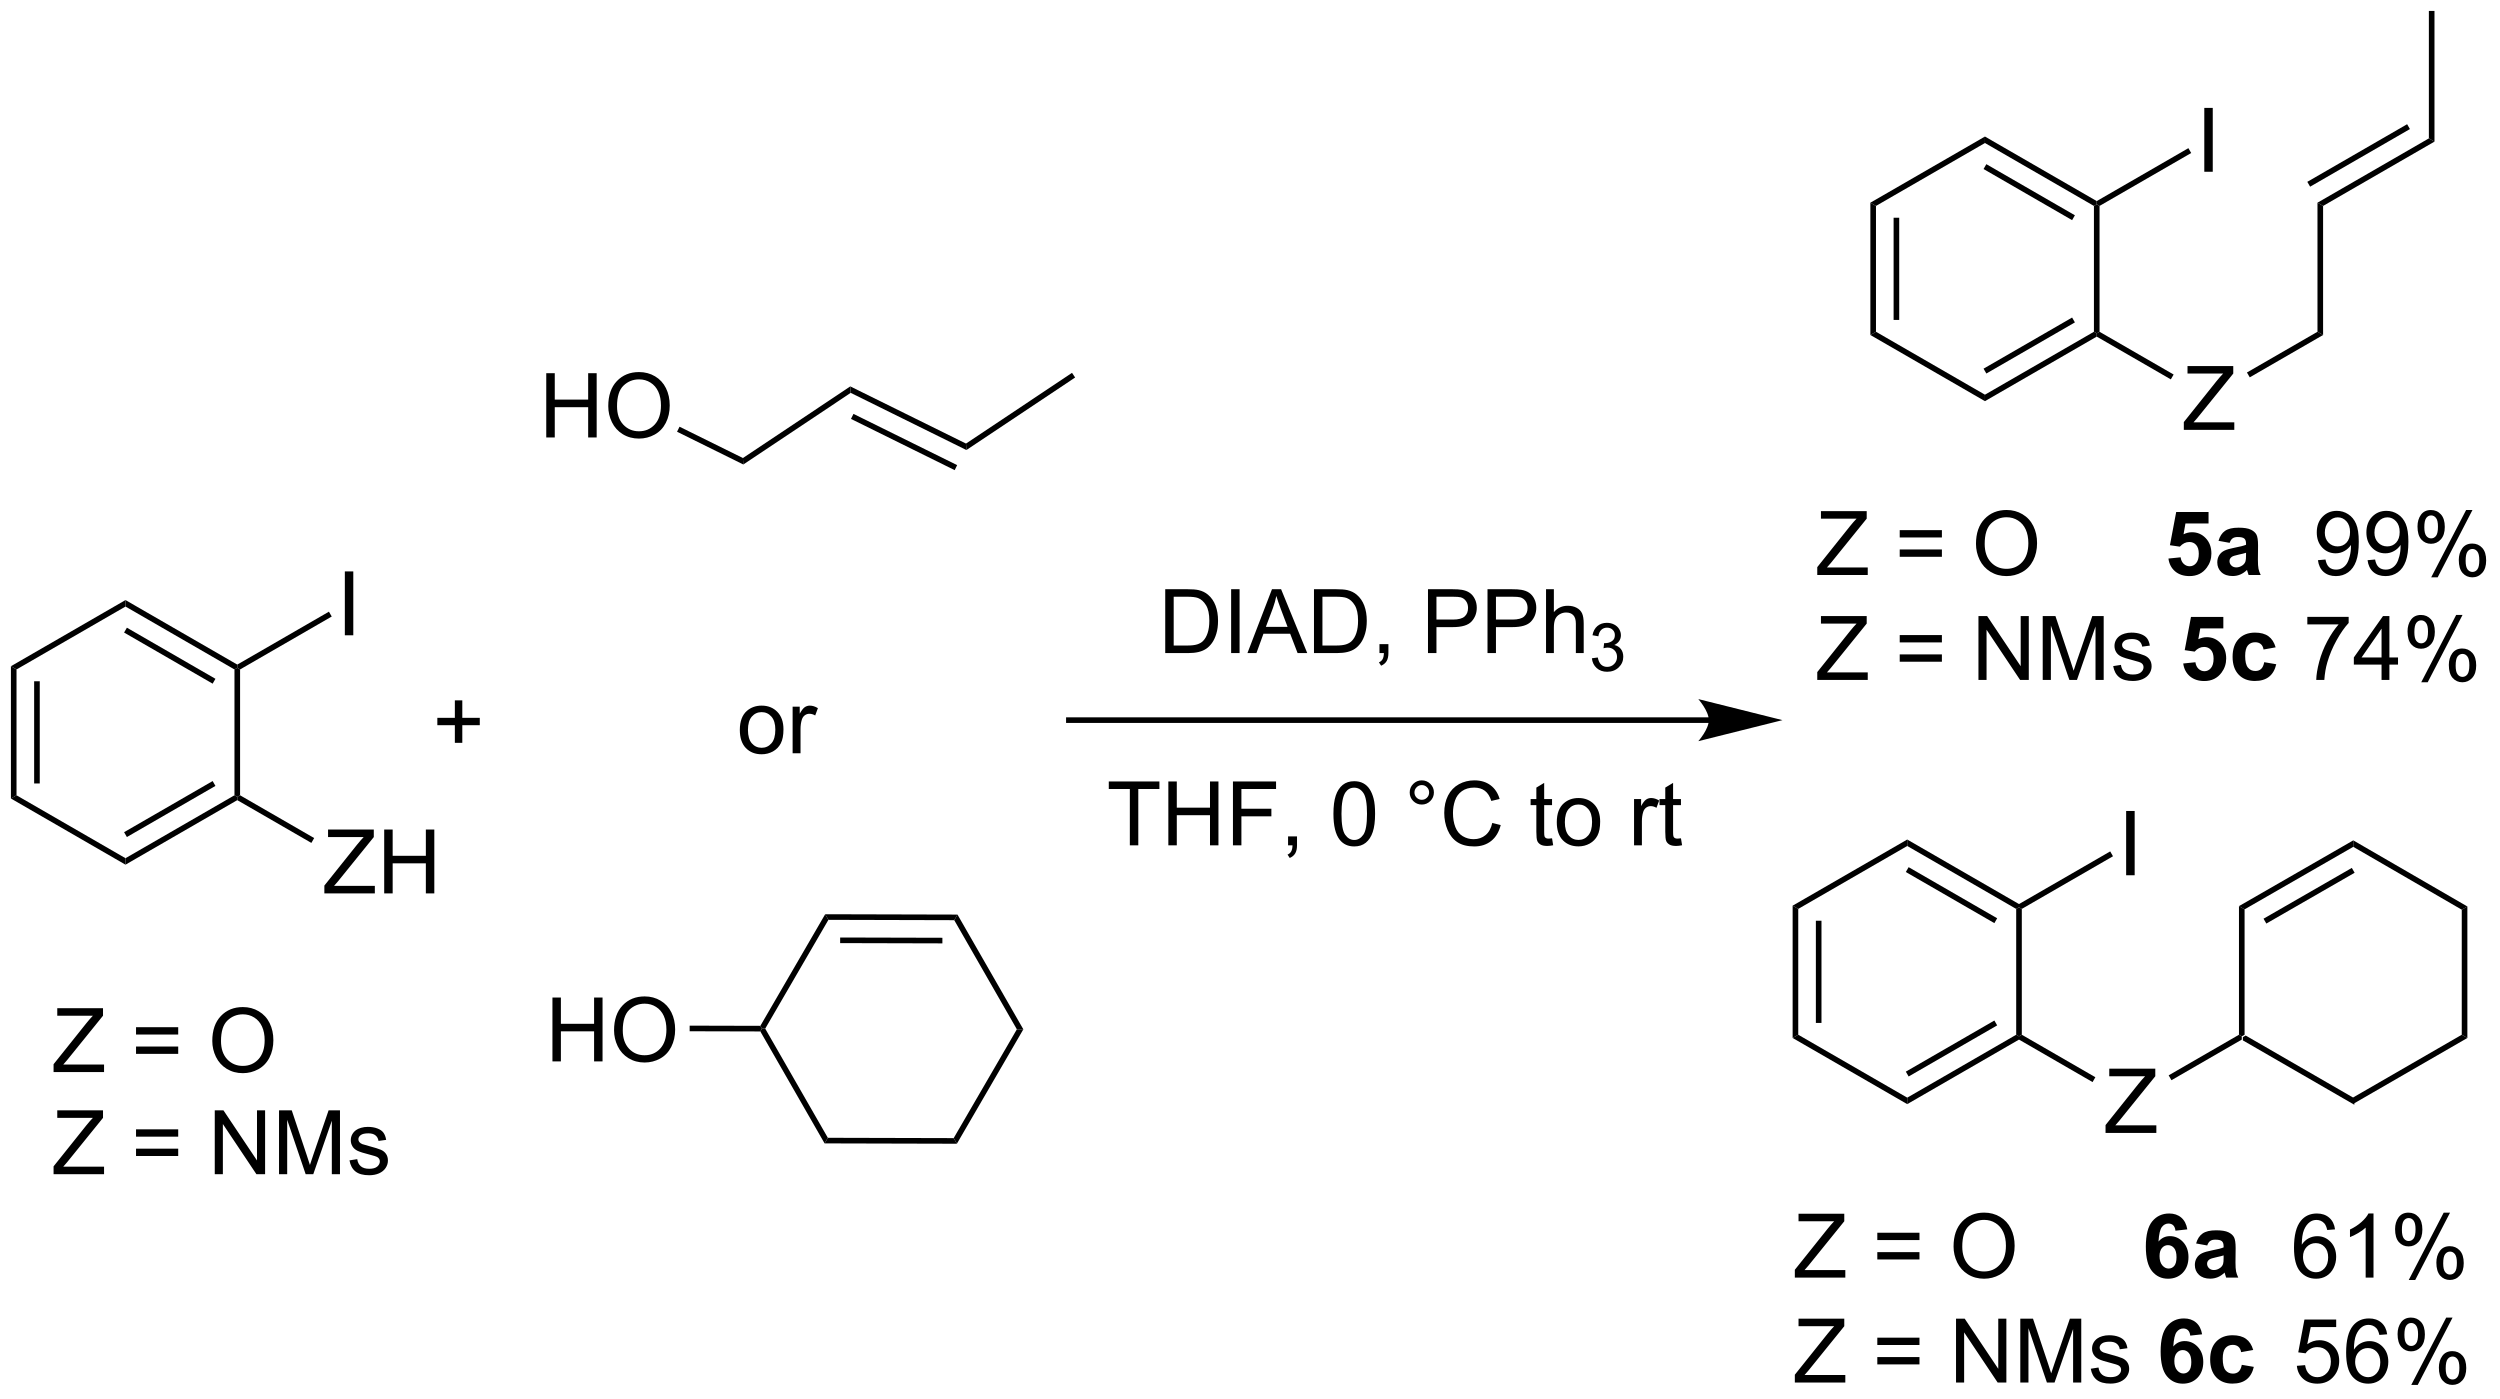 <?xml version="1.0" encoding="UTF-8"?>
<!DOCTYPE svg PUBLIC '-//W3C//DTD SVG 1.0//EN'
          'http://www.w3.org/TR/2001/REC-SVG-20010904/DTD/svg10.dtd'>
<svg stroke-dasharray="none" shape-rendering="auto" xmlns="http://www.w3.org/2000/svg" font-family="'Dialog'" text-rendering="auto" width="611" fill-opacity="1" color-interpolation="auto" color-rendering="auto" preserveAspectRatio="xMidYMid meet" font-size="12px" viewBox="0 0 611 342" fill="black" xmlns:xlink="http://www.w3.org/1999/xlink" stroke="black" image-rendering="auto" stroke-miterlimit="10" stroke-linecap="square" stroke-linejoin="miter" font-style="normal" stroke-width="1" height="342" stroke-dashoffset="0" font-weight="normal" stroke-opacity="1"
><!--Generated by the Batik Graphics2D SVG Generator--><defs id="genericDefs"
  /><g
  ><defs id="defs1"
    ><clipPath clipPathUnits="userSpaceOnUse" id="clipPath1"
      ><path d="M0.646 0.646 L229.497 0.646 L229.497 128.568 L0.646 128.568 L0.646 0.646 Z"
      /></clipPath
      ><clipPath clipPathUnits="userSpaceOnUse" id="clipPath2"
      ><path d="M1.78 71.457 L1.78 195.822 L224.268 195.822 L224.268 71.457 Z"
      /></clipPath
    ></defs
    ><g transform="scale(2.667,2.667) translate(-0.646,-0.646) matrix(1.029,0,0,1.029,-1.185,-72.855)"
    ><path d="M201.521 164.083 L201.521 163.795 L201.771 163.65 L211.446 169.236 L211.446 169.814 Z" stroke="none" clip-path="url(#clipPath2)"
    /></g
    ><g transform="matrix(2.743,0,0,2.743,-4.882,-196.002)"
    ><path d="M211.454 146.908 L211.455 146.331 L221.621 152.221 L221.121 152.509 Z" stroke="none" clip-path="url(#clipPath2)"
    /></g
    ><g transform="matrix(2.743,0,0,2.743,-4.882,-196.002)"
    ><path d="M161.503 152.15 L162.003 152.439 L162.003 163.65 L161.503 163.939 ZM163.573 153.49 L163.573 162.6 L164.073 162.6 L164.073 153.49 Z" stroke="none" clip-path="url(#clipPath2)"
    /></g
    ><g transform="matrix(2.743,0,0,2.743,-4.882,-196.002)"
    ><path d="M161.503 163.939 L162.003 163.65 L171.713 169.256 L171.713 169.833 Z" stroke="none" clip-path="url(#clipPath2)"
    /></g
    ><g transform="matrix(2.743,0,0,2.743,-4.882,-196.002)"
    ><path d="M171.713 169.833 L171.713 169.256 L181.422 163.65 L181.672 163.795 L181.672 164.083 ZM171.838 167.371 L179.727 162.816 L179.477 162.383 L171.588 166.938 Z" stroke="none" clip-path="url(#clipPath2)"
    /></g
    ><g transform="matrix(2.743,0,0,2.743,-4.882,-196.002)"
    ><path d="M181.922 163.65 L181.672 163.795 L181.422 163.65 L181.422 152.439 L181.672 152.295 L181.922 152.439 Z" stroke="none" clip-path="url(#clipPath2)"
    /></g
    ><g transform="matrix(2.743,0,0,2.743,-4.882,-196.002)"
    ><path d="M181.672 152.006 L181.672 152.295 L181.422 152.439 L171.713 146.833 L171.713 146.256 ZM179.727 153.273 L171.838 148.719 L171.588 149.152 L179.477 153.706 Z" stroke="none" clip-path="url(#clipPath2)"
    /></g
    ><g transform="matrix(2.743,0,0,2.743,-4.882,-196.002)"
    ><path d="M171.713 146.256 L171.713 146.833 L162.003 152.439 L161.503 152.15 Z" stroke="none" clip-path="url(#clipPath2)"
    /></g
    ><g transform="matrix(2.743,0,0,2.743,-4.882,-196.002)"
    ><path d="M191.219 149.44 L191.219 143.713 L191.977 143.713 L191.977 149.44 L191.219 149.44 Z" stroke="none" clip-path="url(#clipPath2)"
    /></g
    ><g transform="matrix(2.743,0,0,2.743,-4.882,-196.002)"
    ><path d="M181.922 152.439 L181.672 152.295 L181.672 152.006 L189.797 147.315 L190.047 147.748 Z" stroke="none" clip-path="url(#clipPath2)"
    /></g
    ><g transform="matrix(2.743,0,0,2.743,-4.882,-196.002)"
    ><path d="M189.383 172.4 L189.383 171.697 L192.315 168.027 Q192.628 167.637 192.909 167.348 L189.714 167.348 L189.714 166.673 L193.815 166.673 L193.815 167.348 L190.602 171.322 L190.253 171.723 L193.909 171.723 L193.909 172.4 L189.383 172.4 Z" stroke="none" clip-path="url(#clipPath2)"
    /></g
    ><g transform="matrix(2.743,0,0,2.743,-4.882,-196.002)"
    ><path d="M181.672 164.083 L181.672 163.795 L181.922 163.65 L188.476 167.435 L188.226 167.868 Z" stroke="none" clip-path="url(#clipPath2)"
    /></g
    ><g transform="matrix(2.743,0,0,2.743,-4.882,-196.002)"
    ><path d="M195.256 167.701 L195.006 167.268 L201.271 163.65 L201.521 163.795 L201.521 164.083 Z" stroke="none" clip-path="url(#clipPath2)"
    /></g
    ><g transform="matrix(2.743,0,0,2.743,-4.882,-196.002)"
    ><path d="M201.771 163.65 L201.521 163.795 L201.271 163.65 L201.271 152.19 L201.771 152.479 Z" stroke="none" clip-path="url(#clipPath2)"
    /></g
    ><g transform="matrix(2.743,0,0,2.743,-4.882,-196.002)"
    ><path d="M201.771 152.479 L201.271 152.19 L211.455 146.331 L211.454 146.908 ZM203.709 153.744 L211.576 149.218 L211.326 148.785 L203.459 153.311 Z" stroke="none" clip-path="url(#clipPath2)"
    /></g
    ><g transform="matrix(2.743,0,0,2.743,-4.882,-196.002)"
    ><path d="M211.446 169.814 L211.446 169.236 L221.121 163.65 L221.621 163.939 Z" stroke="none" clip-path="url(#clipPath2)"
    /></g
    ><g transform="matrix(2.743,0,0,2.743,-4.882,-196.002)"
    ><path d="M221.621 163.939 L221.121 163.65 L221.121 152.509 L221.621 152.221 Z" stroke="none" clip-path="url(#clipPath2)"
    /></g
    ><g transform="matrix(2.743,0,0,2.743,-4.882,-196.002)"
    ><path d="M97.296 104.675 L97.574 105.091 L87.887 111.553 L87.85 110.977 Z" stroke="none" clip-path="url(#clipPath2)"
    /></g
    ><g transform="matrix(2.743,0,0,2.743,-4.882,-196.002)"
    ><path d="M87.85 110.977 L87.887 111.553 L77.577 106.459 L77.54 105.883 ZM87.062 112.897 L77.824 108.332 L77.602 108.78 L86.841 113.345 Z" stroke="none" clip-path="url(#clipPath2)"
    /></g
    ><g transform="matrix(2.743,0,0,2.743,-4.882,-196.002)"
    ><path d="M77.54 105.883 L77.577 106.459 L68.01 112.841 L67.973 112.265 Z" stroke="none" clip-path="url(#clipPath2)"
    /></g
    ><g transform="matrix(2.743,0,0,2.743,-4.882,-196.002)"
    ><path d="M87.038 173.362 L86.751 172.861 L92.382 163.167 L92.96 163.168 Z" stroke="none" clip-path="url(#clipPath2)"
    /></g
    ><g transform="matrix(2.743,0,0,2.743,-4.882,-196.002)"
    ><path d="M92.96 163.168 L92.382 163.167 L86.802 153.443 L87.092 152.944 Z" stroke="none" clip-path="url(#clipPath2)"
    /></g
    ><g transform="matrix(2.743,0,0,2.743,-4.882,-196.002)"
    ><path d="M87.092 152.944 L86.802 153.443 L75.591 153.413 L75.303 152.913 ZM85.747 155.01 L76.637 154.986 L76.636 155.486 L85.746 155.51 Z" stroke="none" clip-path="url(#clipPath2)"
    /></g
    ><g transform="matrix(2.743,0,0,2.743,-4.882,-196.002)"
    ><path d="M75.303 152.913 L75.591 153.413 L69.96 163.108 L69.671 163.107 L69.527 162.857 Z" stroke="none" clip-path="url(#clipPath2)"
    /></g
    ><g transform="matrix(2.743,0,0,2.743,-4.882,-196.002)"
    ><path d="M69.526 163.357 L69.671 163.107 L69.96 163.108 L75.54 172.832 L75.25 173.331 Z" stroke="none" clip-path="url(#clipPath2)"
    /></g
    ><g transform="matrix(2.743,0,0,2.743,-4.882,-196.002)"
    ><path d="M75.25 173.331 L75.54 172.832 L86.751 172.861 L87.038 173.362 Z" stroke="none" clip-path="url(#clipPath2)"
    /></g
    ><g transform="matrix(2.743,0,0,2.743,-4.882,-196.002)"
    ><path d="M51.002 166.027 L51.002 160.336 L51.755 160.336 L51.755 162.673 L54.713 162.673 L54.713 160.336 L55.466 160.336 L55.466 166.027 L54.713 166.027 L54.713 163.344 L51.755 163.344 L51.755 166.027 L51.002 166.027 ZM56.492 163.256 Q56.492 161.837 57.253 161.038 Q58.014 160.235 59.217 160.235 Q60.004 160.235 60.635 160.613 Q61.27 160.988 61.601 161.661 Q61.935 162.334 61.935 163.188 Q61.935 164.055 61.585 164.738 Q61.236 165.422 60.594 165.774 Q59.955 166.125 59.212 166.125 Q58.41 166.125 57.776 165.737 Q57.144 165.346 56.818 164.676 Q56.492 164.003 56.492 163.256 ZM57.269 163.266 Q57.269 164.296 57.82 164.888 Q58.374 165.478 59.209 165.478 Q60.058 165.478 60.607 164.881 Q61.158 164.283 61.158 163.186 Q61.158 162.489 60.923 161.972 Q60.687 161.454 60.234 161.17 Q59.784 160.882 59.22 160.882 Q58.42 160.882 57.843 161.434 Q57.269 161.982 57.269 163.266 Z" stroke="none" clip-path="url(#clipPath2)"
    /></g
    ><g transform="matrix(2.743,0,0,2.743,-4.882,-196.002)"
    ><path d="M69.527 162.857 L69.671 163.107 L69.526 163.357 L63.227 163.34 L63.228 162.84 Z" stroke="none" clip-path="url(#clipPath2)"
    /></g
    ><g transform="matrix(2.743,0,0,2.743,-4.882,-196.002)"
    ><path d="M2.752 130.815 L3.252 131.103 L3.252 142.315 L2.752 142.603 ZM4.822 132.154 L4.822 141.264 L5.322 141.264 L5.322 132.154 Z" stroke="none" clip-path="url(#clipPath2)"
    /></g
    ><g transform="matrix(2.743,0,0,2.743,-4.882,-196.002)"
    ><path d="M2.752 142.603 L3.252 142.315 L12.961 147.92 L12.961 148.498 Z" stroke="none" clip-path="url(#clipPath2)"
    /></g
    ><g transform="matrix(2.743,0,0,2.743,-4.882,-196.002)"
    ><path d="M12.961 148.498 L12.961 147.92 L22.671 142.315 L22.921 142.459 L22.921 142.748 ZM13.086 146.035 L20.976 141.48 L20.726 141.047 L12.836 145.602 Z" stroke="none" clip-path="url(#clipPath2)"
    /></g
    ><g transform="matrix(2.743,0,0,2.743,-4.882,-196.002)"
    ><path d="M23.171 142.315 L22.921 142.459 L22.671 142.315 L22.671 131.103 L22.921 130.959 L23.171 131.103 Z" stroke="none" clip-path="url(#clipPath2)"
    /></g
    ><g transform="matrix(2.743,0,0,2.743,-4.882,-196.002)"
    ><path d="M22.921 130.67 L22.921 130.959 L22.671 131.103 L12.961 125.498 L12.961 124.92 ZM20.976 131.937 L13.086 127.382 L12.836 127.816 L20.726 132.37 Z" stroke="none" clip-path="url(#clipPath2)"
    /></g
    ><g transform="matrix(2.743,0,0,2.743,-4.882,-196.002)"
    ><path d="M12.961 124.92 L12.961 125.498 L3.252 131.103 L2.752 130.815 Z" stroke="none" clip-path="url(#clipPath2)"
    /></g
    ><g transform="matrix(2.743,0,0,2.743,-4.882,-196.002)"
    ><path d="M30.68 151.059 L30.68 150.36 L33.594 146.714 Q33.905 146.326 34.184 146.038 L31.009 146.038 L31.009 145.368 L35.085 145.368 L35.085 146.038 L31.891 149.987 L31.544 150.386 L35.178 150.386 L35.178 151.059 L30.68 151.059 ZM36.012 151.059 L36.012 145.368 L36.766 145.368 L36.766 147.705 L39.723 147.705 L39.723 145.368 L40.477 145.368 L40.477 151.059 L39.723 151.059 L39.723 148.375 L36.766 148.375 L36.766 151.059 L36.012 151.059 Z" stroke="none" clip-path="url(#clipPath2)"
    /></g
    ><g transform="matrix(2.743,0,0,2.743,-4.882,-196.002)"
    ><path d="M32.505 128.059 L32.505 122.368 L33.258 122.368 L33.258 128.059 L32.505 128.059 Z" stroke="none" clip-path="url(#clipPath2)"
    /></g
    ><g transform="matrix(2.743,0,0,2.743,-4.882,-196.002)"
    ><path d="M22.921 142.748 L22.921 142.459 L23.171 142.315 L29.772 146.126 L29.522 146.559 Z" stroke="none" clip-path="url(#clipPath2)"
    /></g
    ><g transform="matrix(2.743,0,0,2.743,-4.882,-196.002)"
    ><path d="M31.087 125.955 L31.337 126.388 L23.171 131.103 L22.921 130.959 L22.921 130.67 Z" stroke="none" clip-path="url(#clipPath2)"
    /></g
    ><g transform="matrix(2.743,0,0,2.743,-4.882,-196.002)"
    ><path d="M154.033 135.369 L97.016 135.369 L96.766 135.369 L96.766 135.869 L97.016 135.869 L154.033 135.869 L154.283 135.869 L154.283 135.369 L154.033 135.369 ZM160.598 135.619 L153.098 133.744 C153.098 133.744 154.033 134.798 154.033 135.619 C154.033 136.439 153.098 137.494 153.098 137.494 Z" stroke="none" clip-path="url(#clipPath2)"
    /></g
    ><g transform="matrix(2.743,0,0,2.743,-4.882,-196.002)"
    ><path d="M105.602 129.644 L105.602 123.954 L107.564 123.954 Q108.226 123.954 108.576 124.034 Q109.065 124.148 109.412 124.443 Q109.862 124.823 110.084 125.416 Q110.307 126.006 110.307 126.767 Q110.307 127.416 110.154 127.918 Q110.004 128.418 109.766 128.746 Q109.531 129.072 109.249 129.261 Q108.969 129.45 108.57 129.549 Q108.172 129.644 107.657 129.644 L105.602 129.644 ZM106.355 128.971 L107.572 128.971 Q108.133 128.971 108.454 128.868 Q108.775 128.762 108.964 128.573 Q109.233 128.304 109.38 127.853 Q109.531 127.401 109.531 126.756 Q109.531 125.863 109.238 125.385 Q108.946 124.903 108.526 124.74 Q108.224 124.624 107.551 124.624 L106.355 124.624 L106.355 128.971 ZM111.473 129.644 L111.473 123.954 L112.226 123.954 L112.226 129.644 L111.473 129.644 ZM112.926 129.644 L115.113 123.954 L115.925 123.954 L118.254 129.644 L117.395 129.644 L116.733 127.921 L114.352 127.921 L113.728 129.644 L112.926 129.644 ZM114.569 127.307 L116.5 127.307 L115.904 125.731 Q115.633 125.012 115.501 124.551 Q115.392 125.097 115.195 125.638 L114.569 127.307 ZM118.855 129.644 L118.855 123.954 L120.816 123.954 Q121.479 123.954 121.828 124.034 Q122.317 124.148 122.664 124.443 Q123.114 124.823 123.337 125.416 Q123.559 126.006 123.559 126.767 Q123.559 127.416 123.407 127.918 Q123.257 128.418 123.019 128.746 Q122.783 129.072 122.501 129.261 Q122.222 129.45 121.823 129.549 Q121.424 129.644 120.909 129.644 L118.855 129.644 ZM119.608 128.971 L120.824 128.971 Q121.386 128.971 121.707 128.868 Q122.028 128.762 122.216 128.573 Q122.486 128.304 122.633 127.853 Q122.783 127.401 122.783 126.756 Q122.783 125.863 122.491 125.385 Q122.198 124.903 121.779 124.74 Q121.476 124.624 120.803 124.624 L119.608 124.624 L119.608 128.971 ZM124.689 129.644 L124.689 128.847 L125.486 128.847 L125.486 129.644 Q125.486 130.084 125.331 130.353 Q125.176 130.623 124.837 130.77 L124.642 130.472 Q124.865 130.374 124.969 130.185 Q125.075 129.999 125.085 129.644 L124.689 129.644 ZM129.013 129.644 L129.013 123.954 L131.161 123.954 Q131.728 123.954 132.026 124.008 Q132.445 124.078 132.727 124.274 Q133.012 124.469 133.185 124.823 Q133.359 125.175 133.359 125.599 Q133.359 126.324 132.895 126.829 Q132.435 127.331 131.226 127.331 L129.767 127.331 L129.767 129.644 L129.013 129.644 ZM129.767 126.658 L131.239 126.658 Q131.969 126.658 132.274 126.386 Q132.582 126.114 132.582 125.623 Q132.582 125.266 132.401 125.012 Q132.22 124.756 131.925 124.676 Q131.736 124.624 131.224 124.624 L129.767 124.624 L129.767 126.658 ZM134.316 129.644 L134.316 123.954 L136.464 123.954 Q137.031 123.954 137.328 124.008 Q137.748 124.078 138.03 124.274 Q138.314 124.469 138.488 124.823 Q138.661 125.175 138.661 125.599 Q138.661 126.324 138.198 126.829 Q137.737 127.331 136.529 127.331 L135.069 127.331 L135.069 129.644 L134.316 129.644 ZM135.069 126.658 L136.542 126.658 Q137.271 126.658 137.577 126.386 Q137.885 126.114 137.885 125.623 Q137.885 125.266 137.704 125.012 Q137.523 124.756 137.227 124.676 Q137.038 124.624 136.526 124.624 L135.069 124.624 L135.069 126.658 ZM139.531 129.644 L139.531 123.954 L140.229 123.954 L140.229 125.995 Q140.719 125.429 141.464 125.429 Q141.922 125.429 142.258 125.61 Q142.597 125.788 142.742 126.107 Q142.887 126.425 142.887 127.031 L142.887 129.644 L142.188 129.644 L142.188 127.031 Q142.188 126.508 141.961 126.27 Q141.736 126.029 141.319 126.029 Q141.008 126.029 140.734 126.192 Q140.462 126.353 140.346 126.629 Q140.229 126.904 140.229 127.388 L140.229 129.644 L139.531 129.644 Z" stroke="none" clip-path="url(#clipPath2)"
    /></g
    ><g transform="matrix(2.743,0,0,2.743,-4.882,-196.002)"
    ><path d="M143.617 130.107 L144.141 130.037 Q144.232 130.483 144.447 130.679 Q144.665 130.875 144.977 130.875 Q145.346 130.875 145.6 130.619 Q145.857 130.363 145.857 129.984 Q145.857 129.623 145.62 129.39 Q145.385 129.156 145.02 129.156 Q144.873 129.156 144.651 129.214 L144.709 128.754 Q144.762 128.76 144.793 128.76 Q145.129 128.76 145.397 128.585 Q145.664 128.41 145.664 128.045 Q145.664 127.758 145.468 127.57 Q145.274 127.38 144.966 127.38 Q144.659 127.38 144.455 127.572 Q144.251 127.764 144.193 128.148 L143.669 128.055 Q143.766 127.527 144.106 127.238 Q144.447 126.949 144.954 126.949 Q145.303 126.949 145.596 127.098 Q145.891 127.248 146.047 127.508 Q146.202 127.766 146.202 128.057 Q146.202 128.335 146.053 128.562 Q145.905 128.789 145.614 128.923 Q145.992 129.01 146.202 129.286 Q146.412 129.559 146.412 129.973 Q146.412 130.532 146.004 130.922 Q145.596 131.31 144.973 131.31 Q144.412 131.31 144.04 130.976 Q143.669 130.64 143.617 130.107 Z" stroke="none" clip-path="url(#clipPath2)"
    /></g
    ><g transform="matrix(2.743,0,0,2.743,-4.882,-196.002)"
    ><path d="M102.448 146.774 L102.448 141.754 L100.572 141.754 L100.572 141.084 L105.083 141.084 L105.083 141.754 L103.201 141.754 L103.201 146.774 L102.448 146.774 ZM105.879 146.774 L105.879 141.084 L106.632 141.084 L106.632 143.421 L109.59 143.421 L109.59 141.084 L110.343 141.084 L110.343 146.774 L109.59 146.774 L109.59 144.091 L106.632 144.091 L106.632 146.774 L105.879 146.774 ZM111.635 146.774 L111.635 141.084 L115.476 141.084 L115.476 141.754 L112.388 141.754 L112.388 143.516 L115.059 143.516 L115.059 144.189 L112.388 144.189 L112.388 146.774 L111.635 146.774 ZM116.546 146.774 L116.546 145.977 L117.343 145.977 L117.343 146.774 Q117.343 147.214 117.188 147.483 Q117.032 147.753 116.693 147.9 L116.499 147.602 Q116.722 147.504 116.825 147.315 Q116.931 147.129 116.942 146.774 L116.546 146.774 ZM120.588 143.966 Q120.588 142.957 120.795 142.344 Q121.002 141.728 121.411 141.394 Q121.823 141.06 122.444 141.06 Q122.902 141.06 123.246 141.244 Q123.593 141.428 123.818 141.777 Q124.043 142.124 124.17 142.623 Q124.299 143.12 124.299 143.966 Q124.299 144.968 124.092 145.584 Q123.888 146.2 123.476 146.536 Q123.067 146.873 122.444 146.873 Q121.621 146.873 121.15 146.28 Q120.588 145.571 120.588 143.966 ZM121.305 143.966 Q121.305 145.369 121.634 145.832 Q121.962 146.296 122.444 146.296 Q122.925 146.296 123.251 145.83 Q123.58 145.364 123.58 143.966 Q123.58 142.561 123.251 142.101 Q122.925 141.637 122.436 141.637 Q121.955 141.637 121.667 142.046 Q121.305 142.566 121.305 143.966 ZM127.384 142.062 Q127.384 141.614 127.7 141.301 Q128.018 140.985 128.46 140.985 Q128.911 140.985 129.224 141.301 Q129.54 141.614 129.54 142.062 Q129.54 142.507 129.221 142.825 Q128.906 143.141 128.46 143.141 Q128.018 143.141 127.7 142.828 Q127.384 142.512 127.384 142.062 ZM127.808 142.062 Q127.808 142.334 128 142.525 Q128.191 142.717 128.463 142.717 Q128.732 142.717 128.924 142.525 Q129.115 142.334 129.115 142.062 Q129.115 141.79 128.924 141.599 Q128.732 141.405 128.463 141.405 Q128.191 141.405 128 141.599 Q127.808 141.79 127.808 142.062 ZM134.74 144.779 L135.493 144.968 Q135.258 145.897 134.642 146.386 Q134.026 146.873 133.138 146.873 Q132.217 146.873 131.64 146.498 Q131.065 146.122 130.762 145.413 Q130.462 144.702 130.462 143.886 Q130.462 142.996 130.801 142.336 Q131.143 141.674 131.769 141.329 Q132.395 140.985 133.149 140.985 Q134.002 140.985 134.585 141.42 Q135.167 141.855 135.397 142.644 L134.655 142.817 Q134.458 142.196 134.08 141.914 Q133.705 141.63 133.133 141.63 Q132.478 141.63 132.036 141.945 Q131.596 142.258 131.417 142.789 Q131.239 143.32 131.239 143.881 Q131.239 144.608 131.451 145.149 Q131.663 145.69 132.108 145.959 Q132.556 146.226 133.076 146.226 Q133.708 146.226 134.145 145.861 Q134.585 145.496 134.74 144.779 ZM140.066 146.148 L140.167 146.767 Q139.872 146.829 139.639 146.829 Q139.258 146.829 139.049 146.71 Q138.839 146.588 138.754 146.391 Q138.668 146.195 138.668 145.566 L138.668 143.195 L138.156 143.195 L138.156 142.652 L138.668 142.652 L138.668 141.63 L139.365 141.21 L139.365 142.652 L140.066 142.652 L140.066 143.195 L139.365 143.195 L139.365 145.605 Q139.365 145.905 139.401 145.99 Q139.437 146.076 139.52 146.127 Q139.605 146.177 139.761 146.177 Q139.877 146.177 140.066 146.148 ZM140.489 144.712 Q140.489 143.568 141.126 143.017 Q141.659 142.559 142.422 142.559 Q143.274 142.559 143.812 143.115 Q144.353 143.672 144.353 144.655 Q144.353 145.449 144.112 145.907 Q143.874 146.363 143.418 146.617 Q142.963 146.868 142.422 146.868 Q141.558 146.868 141.022 146.314 Q140.489 145.757 140.489 144.712 ZM141.208 144.712 Q141.208 145.504 141.553 145.9 Q141.899 146.293 142.422 146.293 Q142.942 146.293 143.287 145.897 Q143.633 145.501 143.633 144.689 Q143.633 143.925 143.287 143.532 Q142.94 143.136 142.422 143.136 Q141.899 143.136 141.553 143.529 Q141.208 143.92 141.208 144.712 ZM147.373 146.774 L147.373 142.652 L148.002 142.652 L148.002 143.276 Q148.242 142.838 148.444 142.698 Q148.649 142.559 148.894 142.559 Q149.246 142.559 149.611 142.784 L149.371 143.431 Q149.114 143.281 148.858 143.281 Q148.631 143.281 148.447 143.418 Q148.266 143.555 148.188 143.801 Q148.072 144.174 148.072 144.616 L148.072 146.774 L147.373 146.774 ZM151.552 146.148 L151.653 146.767 Q151.358 146.829 151.125 146.829 Q150.745 146.829 150.535 146.71 Q150.326 146.588 150.24 146.391 Q150.155 146.195 150.155 145.566 L150.155 143.195 L149.642 143.195 L149.642 142.652 L150.155 142.652 L150.155 141.63 L150.851 141.21 L150.851 142.652 L151.552 142.652 L151.552 143.195 L150.851 143.195 L150.851 145.605 Q150.851 145.905 150.887 145.99 Q150.923 146.076 151.006 146.127 Q151.092 146.177 151.247 146.177 Q151.363 146.177 151.552 146.148 Z" stroke="none" clip-path="url(#clipPath2)"
    /></g
    ><g transform="matrix(2.743,0,0,2.743,-4.882,-196.002)"
    ><path d="M168.429 89.515 L168.929 89.804 L168.929 101.015 L168.429 101.304 ZM170.499 90.854 L170.499 99.964 L170.999 99.964 L170.999 90.854 Z" stroke="none" clip-path="url(#clipPath2)"
    /></g
    ><g transform="matrix(2.743,0,0,2.743,-4.882,-196.002)"
    ><path d="M168.429 101.304 L168.929 101.015 L178.638 106.621 L178.638 107.198 Z" stroke="none" clip-path="url(#clipPath2)"
    /></g
    ><g transform="matrix(2.743,0,0,2.743,-4.882,-196.002)"
    ><path d="M178.638 107.198 L178.638 106.621 L188.348 101.015 L188.598 101.159 L188.598 101.448 ZM178.763 104.736 L186.653 100.181 L186.403 99.748 L178.513 104.303 Z" stroke="none" clip-path="url(#clipPath2)"
    /></g
    ><g transform="matrix(2.743,0,0,2.743,-4.882,-196.002)"
    ><path d="M188.848 101.015 L188.598 101.159 L188.348 101.015 L188.348 89.804 L188.598 89.659 L188.848 89.804 Z" stroke="none" clip-path="url(#clipPath2)"
    /></g
    ><g transform="matrix(2.743,0,0,2.743,-4.882,-196.002)"
    ><path d="M188.598 89.371 L188.598 89.659 L188.348 89.804 L178.638 84.198 L178.638 83.621 ZM186.653 90.638 L178.763 86.083 L178.513 86.516 L186.403 91.071 Z" stroke="none" clip-path="url(#clipPath2)"
    /></g
    ><g transform="matrix(2.743,0,0,2.743,-4.882,-196.002)"
    ><path d="M178.638 83.621 L178.638 84.198 L168.929 89.804 L168.429 89.515 Z" stroke="none" clip-path="url(#clipPath2)"
    /></g
    ><g transform="matrix(2.743,0,0,2.743,-4.882,-196.002)"
    ><path d="M196.357 109.759 L196.357 109.061 L199.271 105.414 Q199.582 105.026 199.861 104.739 L196.686 104.739 L196.686 104.069 L200.762 104.069 L200.762 104.739 L197.568 108.688 L197.221 109.086 L200.855 109.086 L200.855 109.759 L196.357 109.759 Z" stroke="none" clip-path="url(#clipPath2)"
    /></g
    ><g transform="matrix(2.743,0,0,2.743,-4.882,-196.002)"
    ><path d="M198.182 86.759 L198.182 81.069 L198.935 81.069 L198.935 86.759 L198.182 86.759 Z" stroke="none" clip-path="url(#clipPath2)"
    /></g
    ><g transform="matrix(2.743,0,0,2.743,-4.882,-196.002)"
    ><path d="M188.598 101.448 L188.598 101.159 L188.848 101.015 L195.449 104.826 L195.199 105.259 Z" stroke="none" clip-path="url(#clipPath2)"
    /></g
    ><g transform="matrix(2.743,0,0,2.743,-4.882,-196.002)"
    ><path d="M202.231 105.077 L201.981 104.644 L208.266 101.015 L208.766 101.304 Z" stroke="none" clip-path="url(#clipPath2)"
    /></g
    ><g transform="matrix(2.743,0,0,2.743,-4.882,-196.002)"
    ><path d="M208.766 101.304 L208.266 101.015 L208.266 89.515 L208.766 89.804 Z" stroke="none" clip-path="url(#clipPath2)"
    /></g
    ><g transform="matrix(2.743,0,0,2.743,-4.882,-196.002)"
    ><path d="M196.764 84.656 L197.014 85.089 L188.848 89.804 L188.598 89.659 L188.598 89.371 Z" stroke="none" clip-path="url(#clipPath2)"
    /></g
    ><g transform="matrix(2.743,0,0,2.743,-4.882,-196.002)"
    ><path d="M208.766 89.804 L208.266 89.515 L218.191 83.785 L218.691 84.074 ZM207.61 88.089 L216.503 82.955 L216.253 82.522 L207.36 87.656 Z" stroke="none" clip-path="url(#clipPath2)"
    /></g
    ><g transform="matrix(2.743,0,0,2.743,-4.882,-196.002)"
    ><path d="M42.307 137.641 L42.307 136.07 L40.747 136.07 L40.747 135.414 L42.307 135.414 L42.307 133.857 L42.971 133.857 L42.971 135.414 L44.528 135.414 L44.528 136.07 L42.971 136.07 L42.971 137.641 L42.307 137.641 Z" stroke="none" clip-path="url(#clipPath2)"
    /></g
    ><g transform="matrix(2.743,0,0,2.743,-4.882,-196.002)"
    ><path d="M50.451 110.434 L50.451 104.707 L51.209 104.707 L51.209 107.059 L54.185 107.059 L54.185 104.707 L54.943 104.707 L54.943 110.434 L54.185 110.434 L54.185 107.734 L51.209 107.734 L51.209 110.434 L50.451 110.434 ZM55.976 107.645 Q55.976 106.218 56.741 105.413 Q57.507 104.606 58.718 104.606 Q59.51 104.606 60.145 104.986 Q60.783 105.364 61.116 106.041 Q61.452 106.718 61.452 107.577 Q61.452 108.45 61.101 109.137 Q60.749 109.825 60.103 110.179 Q59.46 110.533 58.713 110.533 Q57.905 110.533 57.267 110.142 Q56.632 109.749 56.304 109.075 Q55.976 108.398 55.976 107.645 ZM56.757 107.655 Q56.757 108.692 57.312 109.288 Q57.869 109.882 58.71 109.882 Q59.564 109.882 60.116 109.28 Q60.671 108.679 60.671 107.575 Q60.671 106.874 60.434 106.353 Q60.197 105.832 59.741 105.546 Q59.288 105.257 58.721 105.257 Q57.916 105.257 57.335 105.812 Q56.757 106.364 56.757 107.655 Z" stroke="none" clip-path="url(#clipPath2)"
    /></g
    ><g transform="matrix(2.743,0,0,2.743,-4.882,-196.002)"
    ><path d="M67.973 112.265 L68.01 112.841 L62.105 109.923 L62.326 109.475 Z" stroke="none" clip-path="url(#clipPath2)"
    /></g
    ><g transform="matrix(2.743,0,0,2.743,-4.882,-196.002)"
    ><path d="M218.691 84.074 L218.191 83.785 L218.191 72.429 L218.691 72.429 Z" stroke="none" clip-path="url(#clipPath2)"
    /></g
    ><g transform="matrix(2.743,0,0,2.743,-4.882,-196.002)"
    ><path d="M163.697 122.687 L163.697 121.988 L166.611 118.341 Q166.922 117.953 167.202 117.666 L164.026 117.666 L164.026 116.996 L168.102 116.996 L168.102 117.666 L164.909 121.615 L164.562 122.014 L168.195 122.014 L168.195 122.687 L163.697 122.687 ZM174.802 119.341 L171.044 119.341 L171.044 118.688 L174.802 118.688 L174.802 119.341 ZM174.802 121.067 L171.044 121.067 L171.044 120.414 L174.802 120.414 L174.802 121.067 ZM177.839 119.915 Q177.839 118.497 178.6 117.697 Q179.361 116.895 180.564 116.895 Q181.351 116.895 181.982 117.273 Q182.616 117.648 182.947 118.321 Q183.281 118.994 183.281 119.848 Q183.281 120.715 182.932 121.398 Q182.583 122.081 181.941 122.433 Q181.302 122.785 180.559 122.785 Q179.757 122.785 179.123 122.397 Q178.491 122.006 178.165 121.336 Q177.839 120.663 177.839 119.915 ZM178.615 119.925 Q178.615 120.955 179.167 121.548 Q179.72 122.138 180.556 122.138 Q181.405 122.138 181.954 121.54 Q182.505 120.942 182.505 119.845 Q182.505 119.149 182.269 118.631 Q182.034 118.114 181.581 117.829 Q181.131 117.542 180.567 117.542 Q179.767 117.542 179.19 118.093 Q178.615 118.642 178.615 119.925 Z" stroke="none" clip-path="url(#clipPath2)"
    /></g
    ><g transform="matrix(2.743,0,0,2.743,-4.882,-196.002)"
    ><path d="M194.987 121.222 L196.073 121.111 Q196.12 121.478 196.348 121.695 Q196.578 121.91 196.876 121.91 Q197.217 121.91 197.453 121.633 Q197.691 121.354 197.691 120.795 Q197.691 120.272 197.455 120.011 Q197.222 119.747 196.845 119.747 Q196.376 119.747 196.004 120.163 L195.119 120.034 L195.678 117.073 L198.56 117.073 L198.56 118.093 L196.503 118.093 L196.332 119.061 Q196.697 118.877 197.078 118.877 Q197.805 118.877 198.309 119.405 Q198.814 119.933 198.814 120.777 Q198.814 121.478 198.405 122.029 Q197.851 122.785 196.865 122.785 Q196.076 122.785 195.579 122.361 Q195.082 121.936 194.987 121.222 ZM200.44 119.822 L199.449 119.643 Q199.618 119.045 200.024 118.758 Q200.433 118.471 201.235 118.471 Q201.965 118.471 202.322 118.644 Q202.679 118.815 202.824 119.082 Q202.971 119.348 202.971 120.057 L202.958 121.331 Q202.958 121.874 203.01 122.133 Q203.065 122.392 203.207 122.687 L202.128 122.687 Q202.086 122.578 202.024 122.363 Q201.996 122.267 201.986 122.236 Q201.706 122.508 201.388 122.645 Q201.069 122.78 200.707 122.78 Q200.071 122.78 199.703 122.436 Q199.338 122.089 199.338 121.561 Q199.338 121.212 199.504 120.937 Q199.672 120.663 199.972 120.518 Q200.272 120.373 200.839 120.264 Q201.605 120.119 201.9 119.995 L201.9 119.886 Q201.9 119.573 201.745 119.439 Q201.59 119.304 201.157 119.304 Q200.868 119.304 200.704 119.421 Q200.542 119.534 200.44 119.822 ZM201.9 120.707 Q201.69 120.777 201.235 120.875 Q200.782 120.971 200.642 121.064 Q200.428 121.214 200.428 121.447 Q200.428 121.677 200.598 121.846 Q200.769 122.011 201.033 122.011 Q201.328 122.011 201.597 121.817 Q201.794 121.67 201.856 121.455 Q201.9 121.315 201.9 120.924 L201.9 120.707 Z" stroke="none" clip-path="url(#clipPath2)"
    /></g
    ><g transform="matrix(2.743,0,0,2.743,-4.882,-196.002)"
    ><path d="M208.306 121.369 L208.979 121.307 Q209.065 121.781 209.305 121.996 Q209.546 122.208 209.921 122.208 Q210.245 122.208 210.485 122.06 Q210.728 121.913 210.884 121.667 Q211.039 121.421 211.143 121.002 Q211.249 120.583 211.249 120.148 Q211.249 120.101 211.246 120.008 Q211.036 120.342 210.672 120.549 Q210.309 120.756 209.887 120.756 Q209.181 120.756 208.692 120.244 Q208.203 119.731 208.203 118.893 Q208.203 118.028 208.713 117.501 Q209.222 116.972 209.991 116.972 Q210.547 116.972 211.005 117.273 Q211.466 117.57 211.704 118.124 Q211.945 118.675 211.945 119.724 Q211.945 120.816 211.707 121.463 Q211.471 122.107 211.003 122.446 Q210.534 122.785 209.906 122.785 Q209.238 122.785 208.814 122.415 Q208.392 122.042 208.306 121.369 ZM211.168 118.859 Q211.168 118.256 210.848 117.904 Q210.527 117.55 210.076 117.55 Q209.611 117.55 209.264 117.93 Q208.92 118.311 208.92 118.916 Q208.92 119.46 209.248 119.801 Q209.577 120.14 210.058 120.14 Q210.542 120.14 210.855 119.801 Q211.168 119.46 211.168 118.859 ZM212.728 121.369 L213.4 121.307 Q213.486 121.781 213.727 121.996 Q213.967 122.208 214.343 122.208 Q214.666 122.208 214.907 122.06 Q215.15 121.913 215.305 121.667 Q215.46 121.421 215.564 121.002 Q215.67 120.583 215.67 120.148 Q215.67 120.101 215.667 120.008 Q215.458 120.342 215.093 120.549 Q214.731 120.756 214.309 120.756 Q213.602 120.756 213.113 120.244 Q212.624 119.731 212.624 118.893 Q212.624 118.028 213.134 117.501 Q213.644 116.972 214.412 116.972 Q214.969 116.972 215.427 117.273 Q215.887 117.57 216.126 118.124 Q216.366 118.675 216.366 119.724 Q216.366 120.816 216.128 121.463 Q215.893 122.107 215.424 122.446 Q214.956 122.785 214.327 122.785 Q213.659 122.785 213.235 122.415 Q212.813 122.042 212.728 121.369 ZM215.59 118.859 Q215.59 118.256 215.269 117.904 Q214.948 117.55 214.498 117.55 Q214.032 117.55 213.685 117.93 Q213.341 118.311 213.341 118.916 Q213.341 119.46 213.67 119.801 Q213.998 120.14 214.48 120.14 Q214.964 120.14 215.277 119.801 Q215.59 119.46 215.59 118.859 ZM217.178 118.362 Q217.178 117.751 217.483 117.325 Q217.791 116.897 218.373 116.897 Q218.909 116.897 219.258 117.281 Q219.61 117.663 219.61 118.404 Q219.61 119.126 219.256 119.516 Q218.901 119.907 218.381 119.907 Q217.863 119.907 217.519 119.524 Q217.178 119.139 217.178 118.362 ZM218.391 117.379 Q218.132 117.379 217.959 117.604 Q217.786 117.829 217.786 118.432 Q217.786 118.978 217.959 119.203 Q218.135 119.426 218.391 119.426 Q218.655 119.426 218.829 119.201 Q219.002 118.976 219.002 118.378 Q219.002 117.826 218.826 117.604 Q218.653 117.379 218.391 117.379 ZM218.397 122.896 L221.51 116.897 L222.076 116.897 L218.974 122.896 L218.397 122.896 ZM220.857 121.351 Q220.857 120.738 221.163 120.314 Q221.471 119.886 222.056 119.886 Q222.591 119.886 222.943 120.269 Q223.295 120.653 223.295 121.393 Q223.295 122.115 222.938 122.505 Q222.584 122.896 222.061 122.896 Q221.543 122.896 221.199 122.511 Q220.857 122.122 220.857 121.351 ZM222.076 120.368 Q221.812 120.368 221.639 120.593 Q221.466 120.818 221.466 121.421 Q221.466 121.965 221.639 122.19 Q221.815 122.415 222.071 122.415 Q222.34 122.415 222.511 122.19 Q222.685 121.965 222.685 121.367 Q222.685 120.816 222.509 120.593 Q222.335 120.368 222.076 120.368 Z" stroke="none" clip-path="url(#clipPath2)"
    /></g
    ><g transform="matrix(2.743,0,0,2.743,-4.882,-196.002)"
    ><path d="M163.697 132.037 L163.697 131.338 L166.611 127.692 Q166.922 127.303 167.202 127.016 L164.026 127.016 L164.026 126.346 L168.102 126.346 L168.102 127.016 L164.909 130.965 L164.562 131.364 L168.195 131.364 L168.195 132.037 L163.697 132.037 ZM174.802 128.691 L171.044 128.691 L171.044 128.038 L174.802 128.038 L174.802 128.691 ZM174.802 130.417 L171.044 130.417 L171.044 129.764 L174.802 129.764 L174.802 130.417 ZM178.059 132.037 L178.059 126.346 L178.833 126.346 L181.822 130.813 L181.822 126.346 L182.544 126.346 L182.544 132.037 L181.77 132.037 L178.781 127.565 L178.781 132.037 L178.059 132.037 ZM183.785 132.037 L183.785 126.346 L184.918 126.346 L186.266 130.375 Q186.453 130.937 186.538 131.216 Q186.634 130.906 186.841 130.305 L188.202 126.346 L189.217 126.346 L189.217 132.037 L188.489 132.037 L188.489 127.272 L186.836 132.037 L186.158 132.037 L184.512 127.192 L184.512 132.037 L183.785 132.037 ZM190.063 130.805 L190.754 130.696 Q190.811 131.113 191.077 131.335 Q191.344 131.555 191.82 131.555 Q192.301 131.555 192.534 131.359 Q192.767 131.162 192.767 130.898 Q192.767 130.662 192.563 130.525 Q192.418 130.432 191.849 130.29 Q191.08 130.096 190.782 129.953 Q190.485 129.811 190.332 129.563 Q190.179 129.312 190.179 129.009 Q190.179 128.732 190.304 128.499 Q190.43 128.263 190.648 128.108 Q190.811 127.987 191.093 127.904 Q191.375 127.821 191.696 127.821 Q192.182 127.821 192.547 127.961 Q192.915 128.101 193.088 128.339 Q193.264 128.577 193.331 128.978 L192.648 129.071 Q192.602 128.753 192.376 128.574 Q192.154 128.395 191.748 128.395 Q191.266 128.395 191.059 128.556 Q190.855 128.714 190.855 128.926 Q190.855 129.063 190.94 129.172 Q191.026 129.283 191.207 129.358 Q191.313 129.397 191.825 129.537 Q192.565 129.733 192.858 129.86 Q193.153 129.987 193.319 130.228 Q193.487 130.468 193.487 130.826 Q193.487 131.175 193.282 131.483 Q193.078 131.791 192.692 131.962 Q192.309 132.13 191.825 132.13 Q191.02 132.13 190.599 131.796 Q190.179 131.462 190.063 130.805 Z" stroke="none" clip-path="url(#clipPath2)"
    /></g
    ><g transform="matrix(2.743,0,0,2.743,-4.882,-196.002)"
    ><path d="M196.304 130.572 L197.391 130.461 Q197.438 130.828 197.666 131.046 Q197.896 131.26 198.193 131.26 Q198.535 131.26 198.77 130.983 Q199.009 130.704 199.009 130.145 Q199.009 129.622 198.773 129.361 Q198.54 129.097 198.162 129.097 Q197.694 129.097 197.321 129.513 L196.436 129.384 L196.995 126.424 L199.878 126.424 L199.878 127.443 L197.821 127.443 L197.65 128.411 Q198.015 128.227 198.395 128.227 Q199.123 128.227 199.627 128.755 Q200.132 129.283 200.132 130.127 Q200.132 130.828 199.723 131.379 Q199.169 132.135 198.183 132.135 Q197.394 132.135 196.897 131.711 Q196.4 131.286 196.304 130.572 ZM204.538 129.133 L203.461 129.327 Q203.407 129.004 203.215 128.841 Q203.024 128.678 202.716 128.678 Q202.309 128.678 202.066 128.96 Q201.823 129.242 201.823 129.902 Q201.823 130.634 202.069 130.937 Q202.317 131.24 202.731 131.24 Q203.042 131.24 203.238 131.064 Q203.438 130.888 203.521 130.456 L204.592 130.639 Q204.424 131.377 203.95 131.755 Q203.477 132.13 202.682 132.13 Q201.776 132.13 201.238 131.56 Q200.702 130.989 200.702 129.979 Q200.702 128.957 201.241 128.39 Q201.781 127.821 202.7 127.821 Q203.453 127.821 203.898 128.144 Q204.344 128.468 204.538 129.133 Z" stroke="none" clip-path="url(#clipPath2)"
    /></g
    ><g transform="matrix(2.743,0,0,2.743,-4.882,-196.002)"
    ><path d="M207.362 127.091 L207.362 126.418 L211.044 126.418 L211.044 126.962 Q210.501 127.541 209.968 128.502 Q209.435 129.459 209.142 130.471 Q208.933 131.185 208.876 132.037 L208.156 132.037 Q208.169 131.364 208.42 130.414 Q208.674 129.462 209.145 128.579 Q209.616 127.697 210.149 127.091 L207.362 127.091 ZM213.975 132.037 L213.975 130.673 L211.506 130.673 L211.506 130.034 L214.105 126.346 L214.674 126.346 L214.674 130.034 L215.442 130.034 L215.442 130.673 L214.674 130.673 L214.674 132.037 L213.975 132.037 ZM213.975 130.034 L213.975 127.466 L212.195 130.034 L213.975 130.034 ZM216.29 127.712 Q216.29 127.102 216.595 126.675 Q216.903 126.248 217.486 126.248 Q218.021 126.248 218.371 126.631 Q218.723 127.014 218.723 127.754 Q218.723 128.476 218.368 128.867 Q218.013 129.257 217.493 129.257 Q216.976 129.257 216.632 128.874 Q216.29 128.489 216.29 127.712 ZM217.504 126.729 Q217.245 126.729 217.071 126.954 Q216.898 127.179 216.898 127.782 Q216.898 128.328 217.071 128.553 Q217.248 128.776 217.504 128.776 Q217.768 128.776 217.941 128.551 Q218.114 128.326 218.114 127.728 Q218.114 127.177 217.938 126.954 Q217.765 126.729 217.504 126.729 ZM217.509 132.246 L220.622 126.248 L221.189 126.248 L218.086 132.246 L217.509 132.246 ZM219.97 130.701 Q219.97 130.088 220.275 129.664 Q220.583 129.237 221.168 129.237 Q221.704 129.237 222.056 129.62 Q222.408 130.003 222.408 130.743 Q222.408 131.465 222.051 131.856 Q221.696 132.246 221.173 132.246 Q220.656 132.246 220.311 131.861 Q219.97 131.472 219.97 130.701 ZM221.189 129.718 Q220.925 129.718 220.751 129.943 Q220.578 130.168 220.578 130.771 Q220.578 131.315 220.751 131.54 Q220.928 131.765 221.184 131.765 Q221.453 131.765 221.624 131.54 Q221.797 131.315 221.797 130.717 Q221.797 130.166 221.621 129.943 Q221.448 129.718 221.189 129.718 Z" stroke="none" clip-path="url(#clipPath2)"
    /></g
    ><g transform="matrix(2.743,0,0,2.743,-4.882,-196.002)"
    ><path d="M6.553 166.976 L6.553 166.277 L9.467 162.631 Q9.778 162.242 10.057 161.955 L6.882 161.955 L6.882 161.285 L10.958 161.285 L10.958 161.955 L7.764 165.904 L7.418 166.303 L11.051 166.303 L11.051 166.976 L6.553 166.976 ZM17.658 163.63 L13.9 163.63 L13.9 162.977 L17.658 162.977 L17.658 163.63 ZM17.658 165.356 L13.9 165.356 L13.9 164.703 L17.658 164.703 L17.658 165.356 ZM20.695 164.204 Q20.695 162.786 21.456 161.986 Q22.217 161.184 23.42 161.184 Q24.207 161.184 24.838 161.562 Q25.472 161.937 25.803 162.61 Q26.137 163.283 26.137 164.137 Q26.137 165.004 25.788 165.687 Q25.439 166.37 24.797 166.722 Q24.157 167.074 23.415 167.074 Q22.613 167.074 21.979 166.686 Q21.347 166.295 21.021 165.625 Q20.695 164.952 20.695 164.204 ZM21.471 164.214 Q21.471 165.244 22.023 165.837 Q22.576 166.427 23.412 166.427 Q24.261 166.427 24.81 165.829 Q25.361 165.231 25.361 164.134 Q25.361 163.438 25.125 162.92 Q24.89 162.403 24.437 162.118 Q23.987 161.831 23.422 161.831 Q22.623 161.831 22.046 162.382 Q21.471 162.931 21.471 164.214 Z" stroke="none" clip-path="url(#clipPath2)"
    /></g
    ><g transform="matrix(2.743,0,0,2.743,-4.882,-196.002)"
    ><path d="M6.553 176.076 L6.553 175.377 L9.467 171.731 Q9.778 171.343 10.057 171.055 L6.882 171.055 L6.882 170.385 L10.958 170.385 L10.958 171.055 L7.764 175.004 L7.418 175.403 L11.051 175.403 L11.051 176.076 L6.553 176.076 ZM17.658 172.73 L13.9 172.73 L13.9 172.077 L17.658 172.077 L17.658 172.73 ZM17.658 174.456 L13.9 174.456 L13.9 173.804 L17.658 173.804 L17.658 174.456 ZM20.915 176.076 L20.915 170.385 L21.689 170.385 L24.678 174.852 L24.678 170.385 L25.4 170.385 L25.4 176.076 L24.626 176.076 L21.637 171.604 L21.637 176.076 L20.915 176.076 ZM26.641 176.076 L26.641 170.385 L27.774 170.385 L29.122 174.414 Q29.309 174.976 29.394 175.255 Q29.49 174.945 29.697 174.344 L31.058 170.385 L32.072 170.385 L32.072 176.076 L31.345 176.076 L31.345 171.311 L29.692 176.076 L29.014 176.076 L27.368 171.231 L27.368 176.076 L26.641 176.076 ZM32.919 174.844 L33.61 174.735 Q33.667 175.152 33.933 175.374 Q34.2 175.594 34.676 175.594 Q35.157 175.594 35.39 175.398 Q35.623 175.201 35.623 174.937 Q35.623 174.702 35.419 174.564 Q35.274 174.471 34.704 174.329 Q33.936 174.135 33.638 173.992 Q33.341 173.85 33.188 173.602 Q33.035 173.351 33.035 173.048 Q33.035 172.771 33.16 172.538 Q33.286 172.303 33.504 172.147 Q33.667 172.026 33.949 171.943 Q34.231 171.86 34.552 171.86 Q35.038 171.86 35.403 172 Q35.771 172.139 35.944 172.378 Q36.12 172.616 36.187 173.017 L35.504 173.11 Q35.458 172.792 35.232 172.613 Q35.01 172.435 34.603 172.435 Q34.122 172.435 33.915 172.595 Q33.711 172.753 33.711 172.965 Q33.711 173.102 33.796 173.211 Q33.882 173.322 34.063 173.397 Q34.169 173.436 34.681 173.576 Q35.421 173.773 35.714 173.899 Q36.009 174.026 36.174 174.267 Q36.343 174.507 36.343 174.865 Q36.343 175.214 36.138 175.522 Q35.934 175.83 35.548 176.001 Q35.165 176.169 34.681 176.169 Q33.876 176.169 33.455 175.835 Q33.035 175.501 32.919 174.844 Z" stroke="none" clip-path="url(#clipPath2)"
    /></g
    ><g transform="matrix(2.743,0,0,2.743,-4.882,-196.002)"
    ><path d="M67.698 136.492 Q67.698 135.341 68.338 134.786 Q68.875 134.326 69.643 134.326 Q70.5 134.326 71.042 134.886 Q71.586 135.445 71.586 136.435 Q71.586 137.234 71.344 137.695 Q71.104 138.154 70.646 138.409 Q70.188 138.661 69.643 138.661 Q68.773 138.661 68.234 138.104 Q67.698 137.544 67.698 136.492 ZM68.422 136.492 Q68.422 137.289 68.768 137.688 Q69.117 138.083 69.643 138.083 Q70.167 138.083 70.513 137.685 Q70.862 137.286 70.862 136.469 Q70.862 135.701 70.513 135.305 Q70.164 134.906 69.643 134.906 Q69.117 134.906 68.768 135.302 Q68.422 135.695 68.422 136.492 ZM72.402 138.568 L72.402 134.419 L73.035 134.419 L73.035 135.047 Q73.277 134.607 73.481 134.466 Q73.686 134.326 73.934 134.326 Q74.288 134.326 74.655 134.552 L74.413 135.203 Q74.155 135.052 73.897 135.052 Q73.668 135.052 73.483 135.19 Q73.301 135.328 73.223 135.576 Q73.106 135.951 73.106 136.396 L73.106 138.568 L72.402 138.568 Z" stroke="none" clip-path="url(#clipPath2)"
    /></g
    ><g transform="matrix(2.743,0,0,2.743,-4.882,-196.002)"
    ><path d="M161.699 185.291 L161.699 184.592 L164.613 180.946 Q164.924 180.557 165.203 180.27 L162.028 180.27 L162.028 179.6 L166.104 179.6 L166.104 180.27 L162.911 184.219 L162.564 184.618 L166.197 184.618 L166.197 185.291 L161.699 185.291 ZM172.804 181.945 L169.047 181.945 L169.047 181.292 L172.804 181.292 L172.804 181.945 ZM172.804 183.671 L169.047 183.671 L169.047 183.018 L172.804 183.018 L172.804 183.671 ZM175.841 182.519 Q175.841 181.101 176.602 180.301 Q177.363 179.499 178.566 179.499 Q179.353 179.499 179.984 179.877 Q180.618 180.252 180.95 180.925 Q181.283 181.598 181.283 182.452 Q181.283 183.319 180.934 184.002 Q180.585 184.685 179.943 185.037 Q179.304 185.389 178.561 185.389 Q177.759 185.389 177.125 185.001 Q176.493 184.61 176.167 183.94 Q175.841 183.267 175.841 182.519 ZM176.617 182.529 Q176.617 183.559 177.169 184.152 Q177.722 184.742 178.558 184.742 Q179.407 184.742 179.956 184.144 Q180.507 183.546 180.507 182.449 Q180.507 181.753 180.272 181.235 Q180.036 180.718 179.583 180.433 Q179.133 180.146 178.569 180.146 Q177.769 180.146 177.192 180.697 Q176.617 181.246 176.617 182.529 Z" stroke="none" clip-path="url(#clipPath2)"
    /></g
    ><g transform="matrix(2.743,0,0,2.743,-4.882,-196.002)"
    ><path d="M196.668 180.992 L195.613 181.109 Q195.574 180.782 195.411 180.627 Q195.248 180.472 194.986 180.472 Q194.642 180.472 194.401 180.782 Q194.163 181.093 194.101 182.076 Q194.51 181.595 195.116 181.595 Q195.799 181.595 196.286 182.115 Q196.772 182.635 196.772 183.458 Q196.772 184.331 196.26 184.861 Q195.747 185.389 194.945 185.389 Q194.083 185.389 193.527 184.719 Q192.973 184.048 192.973 182.522 Q192.973 180.958 193.55 180.268 Q194.13 179.577 195.054 179.577 Q195.701 179.577 196.125 179.939 Q196.552 180.301 196.668 180.992 ZM194.195 183.373 Q194.195 183.904 194.438 184.193 Q194.684 184.483 194.999 184.483 Q195.302 184.483 195.504 184.248 Q195.706 184.01 195.706 183.469 Q195.706 182.915 195.488 182.656 Q195.271 182.397 194.945 182.397 Q194.629 182.397 194.412 182.646 Q194.195 182.892 194.195 183.373 ZM198.442 182.426 L197.451 182.247 Q197.62 181.649 198.026 181.362 Q198.435 181.075 199.237 181.075 Q199.967 181.075 200.324 181.248 Q200.681 181.419 200.826 181.686 Q200.974 181.952 200.974 182.661 L200.96 183.935 Q200.96 184.478 201.012 184.737 Q201.067 184.996 201.209 185.291 L200.13 185.291 Q200.088 185.182 200.026 184.967 Q199.998 184.871 199.988 184.84 Q199.708 185.112 199.39 185.249 Q199.071 185.384 198.709 185.384 Q198.072 185.384 197.705 185.04 Q197.34 184.693 197.34 184.165 Q197.34 183.815 197.506 183.541 Q197.674 183.267 197.974 183.122 Q198.274 182.977 198.841 182.868 Q199.607 182.723 199.902 182.599 L199.902 182.49 Q199.902 182.177 199.747 182.043 Q199.592 181.908 199.159 181.908 Q198.869 181.908 198.707 182.025 Q198.543 182.138 198.442 182.426 ZM199.902 183.311 Q199.692 183.381 199.237 183.479 Q198.784 183.575 198.644 183.668 Q198.43 183.818 198.43 184.051 Q198.43 184.281 198.6 184.45 Q198.771 184.615 199.035 184.615 Q199.33 184.615 199.599 184.421 Q199.796 184.274 199.858 184.059 Q199.902 183.919 199.902 183.528 L199.902 183.311 Z" stroke="none" clip-path="url(#clipPath2)"
    /></g
    ><g transform="matrix(2.743,0,0,2.743,-4.882,-196.002)"
    ><path d="M209.83 180.992 L209.134 181.047 Q209.041 180.635 208.87 180.449 Q208.588 180.151 208.172 180.151 Q207.838 180.151 207.587 180.337 Q207.255 180.578 207.064 181.041 Q206.875 181.502 206.867 182.356 Q207.121 181.97 207.486 181.784 Q207.851 181.598 208.249 181.598 Q208.948 181.598 209.44 182.113 Q209.931 182.628 209.931 183.443 Q209.931 183.978 209.698 184.439 Q209.468 184.897 209.064 185.143 Q208.661 185.389 208.148 185.389 Q207.276 185.389 206.725 184.747 Q206.174 184.103 206.174 182.628 Q206.174 180.977 206.782 180.229 Q207.315 179.577 208.215 179.577 Q208.886 179.577 209.315 179.954 Q209.745 180.33 209.83 180.992 ZM206.976 183.445 Q206.976 183.808 207.129 184.139 Q207.284 184.468 207.558 184.641 Q207.835 184.812 208.138 184.812 Q208.58 184.812 208.899 184.455 Q209.217 184.098 209.217 183.484 Q209.217 182.894 208.901 182.555 Q208.588 182.216 208.109 182.216 Q207.636 182.216 207.305 182.555 Q206.976 182.894 206.976 183.445 ZM213.258 185.291 L212.559 185.291 L212.559 180.837 Q212.306 181.077 211.897 181.318 Q211.488 181.559 211.162 181.68 L211.162 181.005 Q211.747 180.728 212.184 180.337 Q212.624 179.944 212.808 179.577 L213.258 179.577 L213.258 185.291 ZM215.18 180.966 Q215.18 180.356 215.485 179.929 Q215.793 179.501 216.375 179.501 Q216.911 179.501 217.26 179.885 Q217.612 180.268 217.612 181.008 Q217.612 181.73 217.258 182.12 Q216.903 182.511 216.383 182.511 Q215.865 182.511 215.521 182.128 Q215.18 181.743 215.18 180.966 ZM216.393 179.983 Q216.135 179.983 215.961 180.208 Q215.788 180.433 215.788 181.036 Q215.788 181.582 215.961 181.807 Q216.137 182.03 216.393 182.03 Q216.657 182.03 216.831 181.805 Q217.004 181.58 217.004 180.982 Q217.004 180.43 216.828 180.208 Q216.655 179.983 216.393 179.983 ZM216.399 185.5 L219.512 179.501 L220.078 179.501 L216.976 185.5 L216.399 185.5 ZM218.859 183.955 Q218.859 183.342 219.165 182.917 Q219.473 182.49 220.058 182.49 Q220.593 182.49 220.945 182.874 Q221.297 183.256 221.297 183.997 Q221.297 184.719 220.94 185.109 Q220.586 185.5 220.063 185.5 Q219.545 185.5 219.201 185.115 Q218.859 184.726 218.859 183.955 ZM220.078 182.972 Q219.815 182.972 219.641 183.197 Q219.468 183.422 219.468 184.025 Q219.468 184.569 219.641 184.794 Q219.817 185.019 220.073 185.019 Q220.342 185.019 220.513 184.794 Q220.687 184.569 220.687 183.971 Q220.687 183.42 220.511 183.197 Q220.337 182.972 220.078 182.972 Z" stroke="none" clip-path="url(#clipPath2)"
    /></g
    ><g transform="matrix(2.743,0,0,2.743,-4.882,-196.002)"
    ><path d="M161.699 194.641 L161.699 193.942 L164.613 190.296 Q164.924 189.907 165.203 189.62 L162.028 189.62 L162.028 188.95 L166.104 188.95 L166.104 189.62 L162.911 193.569 L162.564 193.968 L166.197 193.968 L166.197 194.641 L161.699 194.641 ZM172.804 191.295 L169.047 191.295 L169.047 190.642 L172.804 190.642 L172.804 191.295 ZM172.804 193.021 L169.047 193.021 L169.047 192.369 L172.804 192.369 L172.804 193.021 ZM176.061 194.641 L176.061 188.95 L176.835 188.95 L179.824 193.417 L179.824 188.95 L180.546 188.95 L180.546 194.641 L179.772 194.641 L176.783 190.169 L176.783 194.641 L176.061 194.641 ZM181.787 194.641 L181.787 188.95 L182.92 188.95 L184.268 192.979 Q184.455 193.541 184.54 193.82 Q184.636 193.51 184.843 192.909 L186.204 188.95 L187.219 188.95 L187.219 194.641 L186.492 194.641 L186.492 189.876 L184.838 194.641 L184.16 194.641 L182.514 189.796 L182.514 194.641 L181.787 194.641 ZM188.065 193.409 L188.756 193.3 Q188.813 193.717 189.079 193.939 Q189.346 194.159 189.822 194.159 Q190.303 194.159 190.536 193.963 Q190.769 193.766 190.769 193.502 Q190.769 193.267 190.565 193.129 Q190.42 193.036 189.851 192.894 Q189.082 192.7 188.784 192.557 Q188.487 192.415 188.334 192.167 Q188.181 191.916 188.181 191.613 Q188.181 191.336 188.306 191.103 Q188.432 190.868 188.65 190.712 Q188.813 190.591 189.095 190.508 Q189.377 190.425 189.698 190.425 Q190.184 190.425 190.549 190.565 Q190.917 190.704 191.09 190.943 Q191.266 191.181 191.333 191.582 L190.65 191.675 Q190.604 191.357 190.378 191.178 Q190.156 191 189.75 191 Q189.268 191 189.061 191.16 Q188.857 191.318 188.857 191.53 Q188.857 191.667 188.942 191.776 Q189.028 191.887 189.209 191.962 Q189.315 192.001 189.827 192.141 Q190.567 192.338 190.86 192.464 Q191.155 192.591 191.32 192.832 Q191.489 193.072 191.489 193.43 Q191.489 193.779 191.284 194.087 Q191.08 194.395 190.694 194.566 Q190.311 194.734 189.827 194.734 Q189.022 194.734 188.601 194.4 Q188.181 194.066 188.065 193.409 Z" stroke="none" clip-path="url(#clipPath2)"
    /></g
    ><g transform="matrix(2.743,0,0,2.743,-4.882,-196.002)"
    ><path d="M197.986 190.342 L196.93 190.459 Q196.892 190.133 196.728 189.977 Q196.565 189.822 196.304 189.822 Q195.96 189.822 195.719 190.133 Q195.481 190.443 195.419 191.427 Q195.828 190.945 196.434 190.945 Q197.117 190.945 197.603 191.465 Q198.09 191.986 198.09 192.809 Q198.09 193.681 197.577 194.211 Q197.065 194.739 196.263 194.739 Q195.401 194.739 194.845 194.069 Q194.291 193.399 194.291 191.872 Q194.291 190.309 194.868 189.618 Q195.447 188.927 196.371 188.927 Q197.018 188.927 197.443 189.289 Q197.87 189.651 197.986 190.342 ZM195.512 192.723 Q195.512 193.254 195.756 193.543 Q196.001 193.833 196.317 193.833 Q196.62 193.833 196.822 193.598 Q197.024 193.36 197.024 192.819 Q197.024 192.265 196.806 192.006 Q196.589 191.747 196.263 191.747 Q195.947 191.747 195.73 191.996 Q195.512 192.242 195.512 192.723 ZM202.54 191.737 L201.463 191.931 Q201.409 191.608 201.217 191.445 Q201.026 191.282 200.718 191.282 Q200.311 191.282 200.068 191.564 Q199.825 191.846 199.825 192.506 Q199.825 193.238 200.071 193.541 Q200.319 193.844 200.733 193.844 Q201.044 193.844 201.24 193.668 Q201.44 193.492 201.523 193.06 L202.594 193.243 Q202.426 193.981 201.952 194.359 Q201.479 194.734 200.684 194.734 Q199.778 194.734 199.24 194.165 Q198.704 193.593 198.704 192.583 Q198.704 191.561 199.243 190.994 Q199.784 190.425 200.702 190.425 Q201.455 190.425 201.9 190.749 Q202.345 191.072 202.54 191.737 Z" stroke="none" clip-path="url(#clipPath2)"
    /></g
    ><g transform="matrix(2.743,0,0,2.743,-4.882,-196.002)"
    ><path d="M206.429 193.15 L207.161 193.088 Q207.244 193.624 207.539 193.893 Q207.836 194.162 208.256 194.162 Q208.76 194.162 209.11 193.781 Q209.459 193.401 209.459 192.772 Q209.459 192.174 209.123 191.83 Q208.789 191.483 208.245 191.483 Q207.906 191.483 207.635 191.639 Q207.363 191.791 207.208 192.035 L206.553 191.949 L207.104 189.028 L209.933 189.028 L209.933 189.695 L207.663 189.695 L207.355 191.225 Q207.867 190.868 208.432 190.868 Q209.177 190.868 209.689 191.385 Q210.202 191.9 210.202 192.71 Q210.202 193.484 209.751 194.046 Q209.203 194.739 208.256 194.739 Q207.479 194.739 206.988 194.304 Q206.498 193.867 206.429 193.15 ZM214.476 190.342 L213.78 190.397 Q213.686 189.985 213.516 189.799 Q213.233 189.501 212.817 189.501 Q212.483 189.501 212.232 189.688 Q211.901 189.928 211.709 190.391 Q211.52 190.852 211.512 191.706 Q211.766 191.32 212.131 191.134 Q212.496 190.948 212.894 190.948 Q213.593 190.948 214.085 191.463 Q214.577 191.978 214.577 192.793 Q214.577 193.329 214.344 193.789 Q214.113 194.247 213.71 194.493 Q213.306 194.739 212.793 194.739 Q211.921 194.739 211.37 194.097 Q210.819 193.453 210.819 191.978 Q210.819 190.327 211.427 189.579 Q211.96 188.927 212.861 188.927 Q213.531 188.927 213.961 189.304 Q214.39 189.68 214.476 190.342 ZM211.621 192.796 Q211.621 193.158 211.774 193.489 Q211.929 193.818 212.203 193.991 Q212.48 194.162 212.783 194.162 Q213.226 194.162 213.544 193.805 Q213.862 193.448 213.862 192.834 Q213.862 192.244 213.547 191.905 Q213.233 191.566 212.755 191.566 Q212.281 191.566 211.95 191.905 Q211.621 192.244 211.621 192.796 ZM215.403 190.316 Q215.403 189.706 215.709 189.279 Q216.017 188.852 216.599 188.852 Q217.135 188.852 217.484 189.235 Q217.836 189.618 217.836 190.358 Q217.836 191.08 217.481 191.47 Q217.127 191.861 216.607 191.861 Q216.089 191.861 215.745 191.478 Q215.403 191.093 215.403 190.316 ZM216.617 189.333 Q216.358 189.333 216.185 189.558 Q216.012 189.783 216.012 190.386 Q216.012 190.932 216.185 191.157 Q216.361 191.38 216.617 191.38 Q216.881 191.38 217.054 191.155 Q217.228 190.93 217.228 190.332 Q217.228 189.781 217.052 189.558 Q216.878 189.333 216.617 189.333 ZM216.622 194.85 L219.736 188.852 L220.302 188.852 L217.199 194.85 L216.622 194.85 ZM219.083 193.305 Q219.083 192.692 219.389 192.268 Q219.697 191.841 220.281 191.841 Q220.817 191.841 221.169 192.224 Q221.521 192.607 221.521 193.347 Q221.521 194.069 221.164 194.459 Q220.81 194.85 220.287 194.85 Q219.769 194.85 219.425 194.465 Q219.083 194.077 219.083 193.305 ZM220.302 192.322 Q220.038 192.322 219.865 192.547 Q219.691 192.772 219.691 193.375 Q219.691 193.919 219.865 194.144 Q220.041 194.369 220.297 194.369 Q220.566 194.369 220.737 194.144 Q220.91 193.919 220.91 193.321 Q220.91 192.77 220.734 192.547 Q220.561 192.322 220.302 192.322 Z" stroke="none" clip-path="url(#clipPath2)"
    /></g
  ></g
></svg
>
